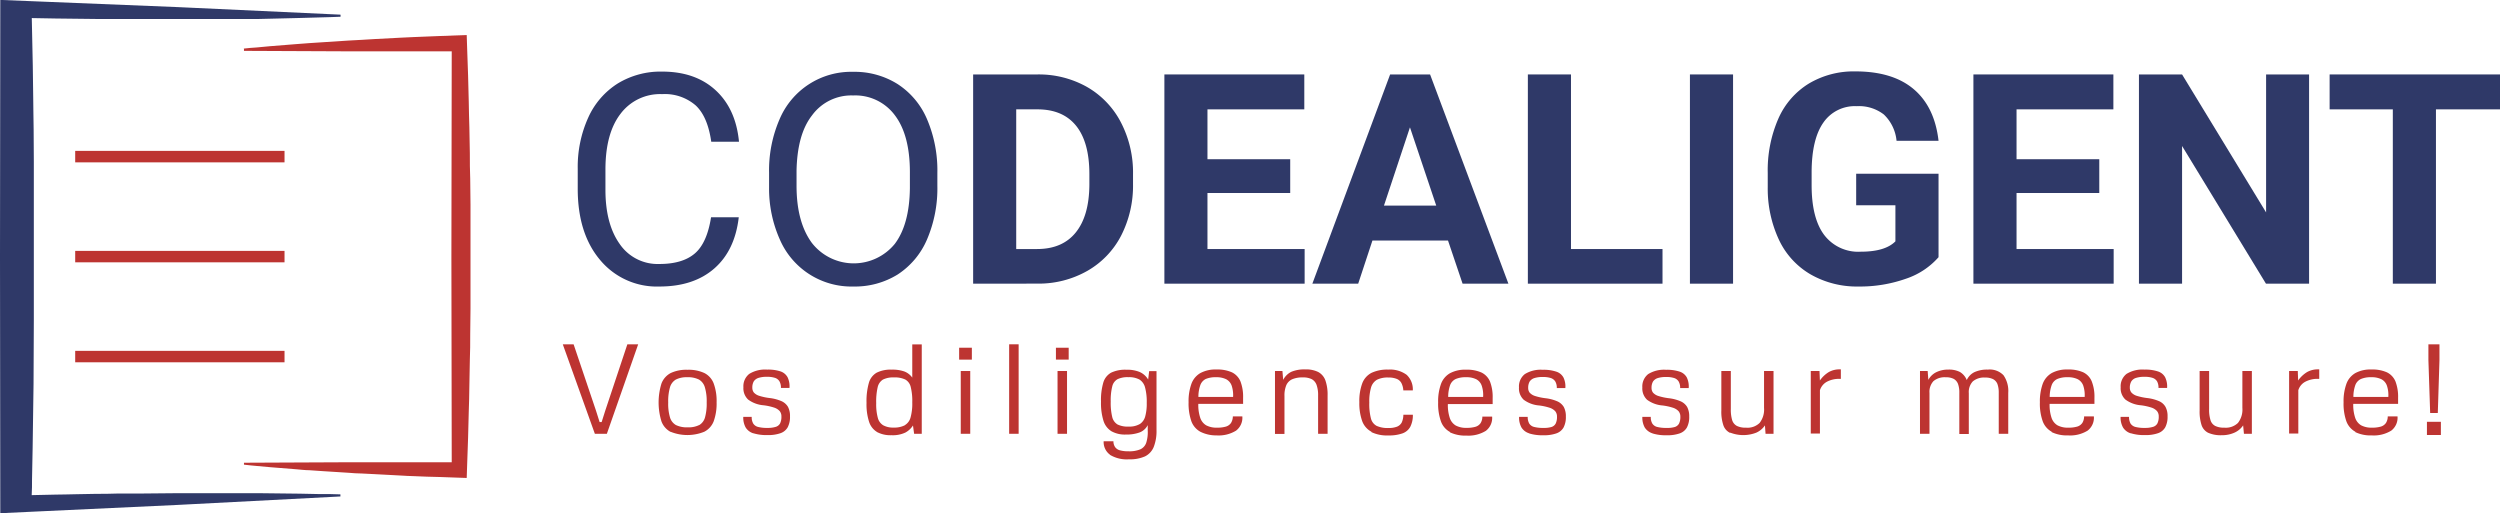 <?xml version="1.0" encoding="UTF-8"?>
<svg xmlns="http://www.w3.org/2000/svg" viewBox="0 0 526.93 108.17">
  <defs>
    <style>.cls-1{fill:#bd3431;}.cls-2{fill:#2f3968;}</style>
  </defs>
  <g id="Calque_2" data-name="Calque 2">
    <g id="Calque_1-2" data-name="Calque 1">
      <polygon class="cls-1" points="118.62 72.57 120.9 72.57 125.62 86.56 126.38 88.96 126.81 88.96 127.57 86.56 132.23 72.57 134.51 72.57 127.91 91.43 125.38 91.43 118.62 72.57 118.62 72.57"></polygon>
      <path class="cls-1" d="M147.36,89.61A2.74,2.74,0,0,0,148.59,88a10.85,10.85,0,0,0,.36-3.17,10.22,10.22,0,0,0-.38-3.18A2.78,2.78,0,0,0,147.32,80a5.1,5.1,0,0,0-2.45-.49,5,5,0,0,0-2.42.49,2.79,2.79,0,0,0-1.24,1.64,10.73,10.73,0,0,0-.37,3.2,10.05,10.05,0,0,0,.38,3.15,2.74,2.74,0,0,0,1.25,1.6,5.25,5.25,0,0,0,2.48.48,5,5,0,0,0,2.41-.48Zm-6,1.43a4.15,4.15,0,0,1-1.94-2.21,13.55,13.55,0,0,1,0-8,4.17,4.17,0,0,1,1.94-2.2,7.68,7.68,0,0,1,3.54-.69,7.82,7.82,0,0,1,3.57.69,4.07,4.07,0,0,1,1.95,2.18,10.72,10.72,0,0,1,.62,4,11,11,0,0,1-.62,4A4.16,4.16,0,0,1,148.44,91a9.44,9.44,0,0,1-7.11,0Z"></path>
      <path class="cls-1" d="M158.81,91.34a2.91,2.91,0,0,1-1.64-1.23,4.29,4.29,0,0,1-.51-2.24h1.78a2.61,2.61,0,0,0,.32,1.4,1.69,1.69,0,0,0,1,.71,7.27,7.27,0,0,0,2,.21,5.45,5.45,0,0,0,1.77-.23,1.53,1.53,0,0,0,.9-.74,3.13,3.13,0,0,0,.27-1.44,1.74,1.74,0,0,0-.36-1.13,2.71,2.71,0,0,0-1.17-.74,11.82,11.82,0,0,0-2.24-.49,6.28,6.28,0,0,1-3.24-1.2,3.25,3.25,0,0,1-1-2.59,3.3,3.3,0,0,1,1.23-2.82,6.36,6.36,0,0,1,3.79-.91,8.33,8.33,0,0,1,2.83.39A2.64,2.64,0,0,1,166,79.52a4.35,4.35,0,0,1,.4,2.24h-1.8a2.66,2.66,0,0,0-.3-1.36,1.72,1.72,0,0,0-.93-.75,5.33,5.33,0,0,0-1.72-.23,5.69,5.69,0,0,0-1.78.23,1.87,1.87,0,0,0-1,.74,2.61,2.61,0,0,0-.3,1.34,1.61,1.61,0,0,0,.32,1,2.52,2.52,0,0,0,1.11.69,11.87,11.87,0,0,0,2.18.47,8.83,8.83,0,0,1,2.53.66,3,3,0,0,1,1.37,1.2,4.05,4.05,0,0,1,.43,2,4.71,4.71,0,0,1-.48,2.3,2.78,2.78,0,0,1-1.51,1.25,7.75,7.75,0,0,1-2.76.4,9.29,9.29,0,0,1-3-.39Z"></path>
      <path class="cls-1" d="M190.72,89.61a2.7,2.7,0,0,0,1.2-1.62,10.9,10.9,0,0,0,.36-3.17,12.25,12.25,0,0,0-.33-3.28A2.42,2.42,0,0,0,190.82,80a5.09,5.09,0,0,0-2.4-.45,4.77,4.77,0,0,0-2.33.46,2.54,2.54,0,0,0-1.1,1.6,13.51,13.51,0,0,0-.31,3.36,10.92,10.92,0,0,0,.34,3.1,2.57,2.57,0,0,0,1.14,1.57,4.3,4.3,0,0,0,2.22.48,4.82,4.82,0,0,0,2.34-.49Zm-5.87,1.44a3.9,3.9,0,0,1-1.68-2.17,11.88,11.88,0,0,1-.53-3.95,14.1,14.1,0,0,1,.49-4.22,3.61,3.61,0,0,1,1.63-2.15,6.52,6.52,0,0,1,3.19-.65,7.46,7.46,0,0,1,2.67.39,3.66,3.66,0,0,1,1.66,1.29v-7h2V91.43h-1.61l-.24-1.75a4.34,4.34,0,0,1-1.6,1.49,6.19,6.19,0,0,1-2.93.56,6,6,0,0,1-3.07-.68Z"></path>
      <path class="cls-1" d="M202.5,78.2h2V91.43h-2V78.2Zm-.34-4.91h2.68V75.8h-2.68V73.29Z"></path>
      <polygon class="cls-1" points="212.7 72.57 214.7 72.57 214.7 91.43 212.7 91.43 212.7 72.57 212.7 72.57"></polygon>
      <path class="cls-1" d="M222.9,78.2h2V91.43h-2V78.2Zm-.34-4.91h2.69V75.8h-2.69V73.29Z"></path>
      <path class="cls-1" d="M240.21,89.4a2.77,2.77,0,0,0,1.16-1.6,10,10,0,0,0,.33-2.86,11.6,11.6,0,0,0-.35-3.26A2.79,2.79,0,0,0,240.17,80a4.58,4.58,0,0,0-2.33-.5,4.86,4.86,0,0,0-2.31.43,2.36,2.36,0,0,0-1.1,1.52,12.14,12.14,0,0,0-.32,3.19,12.73,12.73,0,0,0,.32,3.27,2.5,2.5,0,0,0,1.12,1.56,4.79,4.79,0,0,0,2.33.44,4.33,4.33,0,0,0,2.33-.52Zm-6.27,6.43A3.31,3.31,0,0,1,232.62,93h2.06a2.14,2.14,0,0,0,.35,1.23,1.82,1.82,0,0,0,1,.68,6.58,6.58,0,0,0,1.85.21,6,6,0,0,0,2.46-.41,2.36,2.36,0,0,0,1.24-1.35,7.4,7.4,0,0,0,.33-2.66l0-1.1a3.18,3.18,0,0,1-1.72,1.55,8.07,8.07,0,0,1-2.88.44,5.8,5.8,0,0,1-3.06-.7,4,4,0,0,1-1.67-2.2,12.63,12.63,0,0,1-.52-4,13.19,13.19,0,0,1,.49-4.07,3.54,3.54,0,0,1,1.64-2.07,6.83,6.83,0,0,1,3.2-.62,6.93,6.93,0,0,1,2.83.48A3.93,3.93,0,0,1,242,80l.21-1.77h1.55V90.62a9.23,9.23,0,0,1-.58,3.57,3.81,3.81,0,0,1-1.84,2,7.74,7.74,0,0,1-3.37.62,6.88,6.88,0,0,1-4-.93Z"></path>
      <path class="cls-1" d="M259.9,83.66a6.32,6.32,0,0,0-.31-2.41,2.46,2.46,0,0,0-1.15-1.32,4.6,4.6,0,0,0-2.14-.42,5.22,5.22,0,0,0-2.19.38A2.34,2.34,0,0,0,253,81.16a7.39,7.39,0,0,0-.41,2.5ZM253,91a4.17,4.17,0,0,1-1.89-2.2,11.34,11.34,0,0,1-.59-4,10.74,10.74,0,0,1,.59-3.88,4.33,4.33,0,0,1,1.88-2.28,6.69,6.69,0,0,1,3.42-.76,7.45,7.45,0,0,1,3.25.6,3.73,3.73,0,0,1,1.79,1.9,9,9,0,0,1,.56,3.48v1.27h-9.44a8.6,8.6,0,0,0,.4,2.91,2.92,2.92,0,0,0,1.25,1.6,4.61,4.61,0,0,0,2.3.5,6.41,6.41,0,0,0,1.88-.23,2,2,0,0,0,1.06-.76,2.69,2.69,0,0,0,.39-1.38h2a3.42,3.42,0,0,1-1.33,3,7,7,0,0,1-4.1,1A7.41,7.41,0,0,1,253,91Z"></path>
      <path class="cls-1" d="M268.65,78.2h1.65l.16,1.87a3.86,3.86,0,0,1,1.73-1.71,7.09,7.09,0,0,1,2.93-.5,5.75,5.75,0,0,1,2.73.55,3.27,3.27,0,0,1,1.5,1.75,9.06,9.06,0,0,1,.47,3.19v8.08h-2V83.35a6.34,6.34,0,0,0-.32-2.21,2.24,2.24,0,0,0-1-1.21,4,4,0,0,0-1.91-.38,5.39,5.39,0,0,0-2.24.39,2.48,2.48,0,0,0-1.23,1.24,5.56,5.56,0,0,0-.39,2.28v8h-2V78.2Z"></path>
      <path class="cls-1" d="M289.06,91a4.17,4.17,0,0,1-1.94-2.22,11.19,11.19,0,0,1-.61-4,10.81,10.81,0,0,1,.62-4,4.15,4.15,0,0,1,1.94-2.19,7.76,7.76,0,0,1,3.55-.69A5.89,5.89,0,0,1,296.48,79a4.19,4.19,0,0,1,1.3,3.29h-2a3.82,3.82,0,0,0-.42-1.58,1.93,1.93,0,0,0-1-.86,4.46,4.46,0,0,0-1.74-.28,5,5,0,0,0-2.41.48,2.8,2.8,0,0,0-1.23,1.62,10.55,10.55,0,0,0-.37,3.17,12.16,12.16,0,0,0,.34,3.34,2.45,2.45,0,0,0,1.2,1.58,5.63,5.63,0,0,0,2.54.45,4.73,4.73,0,0,0,1.76-.28,1.92,1.92,0,0,0,1-.89,4,4,0,0,0,.34-1.62h2a5.31,5.31,0,0,1-.54,2.53,3,3,0,0,1-1.64,1.39,8.46,8.46,0,0,1-3,.44,7.59,7.59,0,0,1-3.55-.7Z"></path>
      <path class="cls-1" d="M312.6,83.66a6.13,6.13,0,0,0-.31-2.41,2.42,2.42,0,0,0-1.15-1.32,4.58,4.58,0,0,0-2.13-.42,5.24,5.24,0,0,0-2.2.38,2.34,2.34,0,0,0-1.16,1.27,7.39,7.39,0,0,0-.41,2.5Zm-7,7.38a4.11,4.11,0,0,1-1.88-2.2,11.09,11.09,0,0,1-.6-4,10.74,10.74,0,0,1,.59-3.88,4.33,4.33,0,0,1,1.88-2.28,6.69,6.69,0,0,1,3.42-.76,7.45,7.45,0,0,1,3.25.6,3.73,3.73,0,0,1,1.79,1.9,9,9,0,0,1,.56,3.48v1.27h-9.44a8.6,8.6,0,0,0,.4,2.91,2.92,2.92,0,0,0,1.25,1.6,4.61,4.61,0,0,0,2.3.5,6.41,6.41,0,0,0,1.88-.23,2,2,0,0,0,1.06-.76,2.59,2.59,0,0,0,.38-1.38h2.06a3.42,3.42,0,0,1-1.33,3,7,7,0,0,1-4.1,1,7.41,7.41,0,0,1-3.46-.69Z"></path>
      <path class="cls-1" d="M322.33,91.34a2.91,2.91,0,0,1-1.64-1.23,4.29,4.29,0,0,1-.51-2.24H322a2.71,2.71,0,0,0,.32,1.4,1.69,1.69,0,0,0,1,.71,7.27,7.27,0,0,0,2,.21A5.45,5.45,0,0,0,327,90a1.5,1.5,0,0,0,.9-.74,3.13,3.13,0,0,0,.27-1.44,1.74,1.74,0,0,0-.36-1.13,2.71,2.71,0,0,0-1.17-.74,11.82,11.82,0,0,0-2.24-.49,6.28,6.28,0,0,1-3.24-1.2,3.25,3.25,0,0,1-1-2.59,3.3,3.3,0,0,1,1.23-2.82,6.36,6.36,0,0,1,3.79-.91,8.33,8.33,0,0,1,2.83.39,2.64,2.64,0,0,1,1.52,1.23,4.35,4.35,0,0,1,.4,2.24h-1.8a2.66,2.66,0,0,0-.3-1.36,1.76,1.76,0,0,0-.93-.75,5.37,5.37,0,0,0-1.72-.23,5.69,5.69,0,0,0-1.78.23,1.87,1.87,0,0,0-1,.74,2.61,2.61,0,0,0-.3,1.34,1.56,1.56,0,0,0,.32,1,2.52,2.52,0,0,0,1.11.69,11.87,11.87,0,0,0,2.18.47,8.83,8.83,0,0,1,2.53.66,3,3,0,0,1,1.37,1.2,4.16,4.16,0,0,1,.43,2,4.71,4.71,0,0,1-.48,2.3,2.78,2.78,0,0,1-1.51,1.25,7.75,7.75,0,0,1-2.76.4,9.34,9.34,0,0,1-3-.39Z"></path>
      <path class="cls-1" d="M348.31,91.34a3,3,0,0,1-1.64-1.23,4.29,4.29,0,0,1-.51-2.24h1.78a2.61,2.61,0,0,0,.32,1.4,1.69,1.69,0,0,0,1,.71,7.27,7.27,0,0,0,2,.21A5.45,5.45,0,0,0,353,90a1.53,1.53,0,0,0,.9-.74,3.13,3.13,0,0,0,.27-1.44,1.74,1.74,0,0,0-.36-1.13,2.71,2.71,0,0,0-1.17-.74,11.82,11.82,0,0,0-2.24-.49,6.28,6.28,0,0,1-3.24-1.2,3.25,3.25,0,0,1-1-2.59,3.3,3.3,0,0,1,1.23-2.82,6.36,6.36,0,0,1,3.79-.91,8.43,8.43,0,0,1,2.84.39,2.65,2.65,0,0,1,1.51,1.23,4.35,4.35,0,0,1,.4,2.24h-1.8a2.66,2.66,0,0,0-.3-1.36,1.72,1.72,0,0,0-.93-.75,5.33,5.33,0,0,0-1.72-.23,5.74,5.74,0,0,0-1.78.23,1.87,1.87,0,0,0-1,.74,2.61,2.61,0,0,0-.3,1.34,1.56,1.56,0,0,0,.32,1,2.52,2.52,0,0,0,1.11.69,11.87,11.87,0,0,0,2.18.47,8.83,8.83,0,0,1,2.53.66,3,3,0,0,1,1.37,1.2,4.16,4.16,0,0,1,.43,2,4.71,4.71,0,0,1-.48,2.3,2.78,2.78,0,0,1-1.51,1.25,7.75,7.75,0,0,1-2.76.4,9.34,9.34,0,0,1-3-.39Z"></path>
      <path class="cls-1" d="M364.66,91.24a2.75,2.75,0,0,1-1.42-1.6,8.93,8.93,0,0,1-.43-3.13V78.2h2v8a7.7,7.7,0,0,0,.29,2.38,2.08,2.08,0,0,0,1,1.2,4.12,4.12,0,0,0,1.9.36,3.65,3.65,0,0,0,2.88-1,4.57,4.57,0,0,0,.93-3.16V78.2h2V91.43h-1.68L372,89.66a4.34,4.34,0,0,1-1.82,1.53,7.54,7.54,0,0,1-5.48,0Z"></path>
      <path class="cls-1" d="M381.68,78.2h1.82l.08,2a6.26,6.26,0,0,1,1.88-1.78,4.61,4.61,0,0,1,2.32-.57H388v2h-.28a5.51,5.51,0,0,0-2.62.59,3.1,3.1,0,0,0-1.51,1.81v9.13h-1.93V78.2Z"></path>
      <path class="cls-1" d="M404.64,78.2h1.66l.14,1.87a3.78,3.78,0,0,1,1.65-1.61,5.61,5.61,0,0,1,2.56-.56,5,5,0,0,1,2.46.51,3.49,3.49,0,0,1,1.43,1.7,3.44,3.44,0,0,1,1.61-1.67A6.4,6.4,0,0,1,419,77.9a4,4,0,0,1,3.28,1.19,5.77,5.77,0,0,1,1,3.73v8.61h-2V82.82a5.25,5.25,0,0,0-.29-1.91,2,2,0,0,0-.91-1,3.57,3.57,0,0,0-1.66-.33,3.66,3.66,0,0,0-2.61.81,3.28,3.28,0,0,0-.84,2.48v8.61h-2V82.82a5.28,5.28,0,0,0-.28-1.91,2.05,2.05,0,0,0-.92-1.06,3.5,3.5,0,0,0-1.65-.33,3.65,3.65,0,0,0-2.6.81,3.32,3.32,0,0,0-.84,2.49v8.61h-2V78.2Z"></path>
      <path class="cls-1" d="M439.39,83.66a6.32,6.32,0,0,0-.31-2.41,2.46,2.46,0,0,0-1.15-1.32,4.65,4.65,0,0,0-2.14-.42,5.22,5.22,0,0,0-2.19.38,2.31,2.31,0,0,0-1.16,1.27,7.61,7.61,0,0,0-.42,2.5ZM432.44,91a4.17,4.17,0,0,1-1.89-2.2,11.09,11.09,0,0,1-.6-4,11,11,0,0,1,.59-3.88,4.39,4.39,0,0,1,1.89-2.28,6.65,6.65,0,0,1,3.41-.76,7.47,7.47,0,0,1,3.26.6,3.67,3.67,0,0,1,1.78,1.9,8.83,8.83,0,0,1,.57,3.48l0,1.27H432a8.6,8.6,0,0,0,.4,2.91,2.92,2.92,0,0,0,1.25,1.6,4.59,4.59,0,0,0,2.3.5,6.41,6.41,0,0,0,1.88-.23,2,2,0,0,0,1.06-.76,2.59,2.59,0,0,0,.38-1.38h2.06a3.42,3.42,0,0,1-1.33,3,7,7,0,0,1-4.1,1,7.41,7.41,0,0,1-3.46-.69Z"></path>
      <path class="cls-1" d="M449.12,91.34a2.91,2.91,0,0,1-1.64-1.23,4.29,4.29,0,0,1-.52-2.24h1.78a2.81,2.81,0,0,0,.32,1.4,1.74,1.74,0,0,0,1,.71,7.27,7.27,0,0,0,2,.21,5.54,5.54,0,0,0,1.77-.23,1.53,1.53,0,0,0,.9-.74,3.13,3.13,0,0,0,.27-1.44,1.74,1.74,0,0,0-.36-1.13,2.71,2.71,0,0,0-1.17-.74,11.82,11.82,0,0,0-2.24-.49,6.36,6.36,0,0,1-3.25-1.2,3.25,3.25,0,0,1-1-2.59,3.3,3.3,0,0,1,1.23-2.82,6.39,6.39,0,0,1,3.8-.91,8.33,8.33,0,0,1,2.83.39,2.61,2.61,0,0,1,1.51,1.23,4.34,4.34,0,0,1,.41,2.24h-1.81a2.77,2.77,0,0,0-.29-1.36,1.75,1.75,0,0,0-.94-.75,5.3,5.3,0,0,0-1.71-.23,5.76,5.76,0,0,0-1.79.23,1.8,1.8,0,0,0-1,.74,2.6,2.6,0,0,0-.31,1.34,1.56,1.56,0,0,0,.33,1,2.54,2.54,0,0,0,1.1.69,12.07,12.07,0,0,0,2.18.47,8.91,8.91,0,0,1,2.54.66,2.88,2.88,0,0,1,1.36,1.2,4,4,0,0,1,.44,2,4.71,4.71,0,0,1-.48,2.3,2.78,2.78,0,0,1-1.51,1.25,7.77,7.77,0,0,1-2.77.4,9.27,9.27,0,0,1-3-.39Z"></path>
      <path class="cls-1" d="M465.46,91.24a2.82,2.82,0,0,1-1.42-1.6,9.21,9.21,0,0,1-.42-3.13V78.2h2v8a7.37,7.37,0,0,0,.3,2.38,2,2,0,0,0,1,1.2,4.09,4.09,0,0,0,1.9.36,3.68,3.68,0,0,0,2.88-1,4.57,4.57,0,0,0,.93-3.16V78.2h2V91.43h-1.67l-.17-1.77a4.31,4.31,0,0,1-1.83,1.53,6.36,6.36,0,0,1-2.69.54,6.43,6.43,0,0,1-2.79-.49Z"></path>
      <path class="cls-1" d="M482.48,78.2h1.83l.07,2a6.4,6.4,0,0,1,1.89-1.78,4.6,4.6,0,0,1,2.31-.57h.25v2h-.28a5.48,5.48,0,0,0-2.62.59,3,3,0,0,0-1.51,1.81v9.13h-1.94V78.2Z"></path>
      <path class="cls-1" d="M503.39,83.66a6.13,6.13,0,0,0-.31-2.41,2.42,2.42,0,0,0-1.15-1.32,4.61,4.61,0,0,0-2.13-.42,5.24,5.24,0,0,0-2.2.38,2.31,2.31,0,0,0-1.16,1.27,7.39,7.39,0,0,0-.41,2.5ZM496.44,91a4.17,4.17,0,0,1-1.89-2.2,11.12,11.12,0,0,1-.59-4,10.74,10.74,0,0,1,.59-3.88,4.33,4.33,0,0,1,1.88-2.28,6.67,6.67,0,0,1,3.42-.76,7.45,7.45,0,0,1,3.25.6,3.73,3.73,0,0,1,1.79,1.9,9,9,0,0,1,.56,3.48l0,1.27H496a8.6,8.6,0,0,0,.4,2.91,2.92,2.92,0,0,0,1.25,1.6,4.61,4.61,0,0,0,2.3.5,6.41,6.41,0,0,0,1.88-.23,2,2,0,0,0,1.06-.76,2.59,2.59,0,0,0,.38-1.38h2.06a3.42,3.42,0,0,1-1.33,3,7,7,0,0,1-4.1,1,7.41,7.41,0,0,1-3.46-.69Z"></path>
      <path class="cls-1" d="M511.84,75.91V72.57h2.33v3.34l-.35,11.14h-1.61l-.37-11.14Zm-.31,13h2.94v2.77h-2.94V88.92Z"></path>
      <path class="cls-2" d="M155.71,45.79q-.81,7-5.16,10.8T139,60.39a15.54,15.54,0,0,1-12.52-5.6q-4.71-5.59-4.71-15V35.56A25.17,25.17,0,0,1,124,24.75a16.46,16.46,0,0,1,6.23-7.17,17.34,17.34,0,0,1,9.32-2.49q7,0,11.27,3.92t4.94,10.86h-5.85q-.75-5.3-3.29-7.66a9.92,9.92,0,0,0-7.07-2.37A10.42,10.42,0,0,0,130.78,24q-3.17,4.13-3.17,11.73V40q0,7.19,3,11.42A9.69,9.69,0,0,0,139,55.64q4.84,0,7.43-2.2t3.44-7.65Z"></path>
      <path class="cls-2" d="M191.78,36.32q0-7.84-3.15-12a10.37,10.37,0,0,0-8.81-4.2,10.25,10.25,0,0,0-8.67,4.2C169,27.07,168,31,167.89,35.92v3.24q0,7.61,3.2,12a11.18,11.18,0,0,0,17.51.24c2.06-2.73,3.12-6.66,3.18-11.76V36.32Zm5.79,2.84a27.33,27.33,0,0,1-2.18,11.31,16.58,16.58,0,0,1-6.18,7.38,17.07,17.07,0,0,1-9.33,2.54,16.44,16.44,0,0,1-15.49-9.86,26.31,26.31,0,0,1-2.29-11V36.38a27,27,0,0,1,2.21-11.24,16.37,16.37,0,0,1,15.51-10,17,17,0,0,1,9.34,2.56,16.48,16.48,0,0,1,6.23,7.42,27.46,27.46,0,0,1,2.18,11.31v2.78Z"></path>
      <path class="cls-2" d="M214.19,23.05V52.49h4.39c3.56,0,6.27-1.16,8.15-3.48s2.84-5.65,2.88-10V36.71q0-6.72-2.79-10.19c-1.86-2.31-4.57-3.47-8.15-3.47Zm-9.08,36.74V15.69h13.56a20.69,20.69,0,0,1,10.41,2.62,18.3,18.3,0,0,1,7.16,7.45,22.93,22.93,0,0,1,2.57,11v2a23.09,23.09,0,0,1-2.52,10.93,18.11,18.11,0,0,1-7.14,7.42,20.73,20.73,0,0,1-10.39,2.67Z"></path>
      <polygon class="cls-2" points="271.94 40.68 254.5 40.68 254.5 52.49 274.98 52.49 274.98 59.79 245.42 59.79 245.42 15.69 274.91 15.69 274.91 23.05 254.5 23.05 254.5 33.56 271.94 33.56 271.94 40.68 271.94 40.68"></polygon>
      <path class="cls-2" d="M291.72,43.34h11l-5.54-16.5-5.48,16.5ZM305.2,50.7H289.27l-3,9.09h-9.66L293,15.69h8.42l16.51,44.1h-9.66L305.2,50.7Z"></path>
      <polygon class="cls-2" points="331.12 52.49 350.41 52.49 350.41 59.79 322.03 59.79 322.03 15.69 331.12 15.69 331.12 52.49 331.12 52.49"></polygon>
      <polygon class="cls-2" points="365.28 59.79 356.19 59.79 356.19 15.69 365.28 15.69 365.28 59.79 365.28 59.79"></polygon>
      <path class="cls-2" d="M408.59,54.21a15.79,15.79,0,0,1-6.94,4.56,29.05,29.05,0,0,1-9.93,1.62,19.63,19.63,0,0,1-10-2.5A16.57,16.57,0,0,1,375,50.64a25.43,25.43,0,0,1-2.41-11.17v-3A27.17,27.17,0,0,1,374.83,25a16.42,16.42,0,0,1,6.43-7.39,18.43,18.43,0,0,1,9.82-2.56q7.85,0,12.27,3.74t5.24,10.88h-8.85a8.79,8.79,0,0,0-2.68-5.54,8.55,8.55,0,0,0-5.71-1.75,8.05,8.05,0,0,0-7.05,3.48q-2.43,3.48-2.46,10.36v2.81q0,6.95,2.64,10.48a9,9,0,0,0,7.72,3.54c3.41,0,5.85-.72,7.3-2.18v-7.6h-8.27V36.62h17.36V54.21Z"></path>
      <polygon class="cls-2" points="442.47 40.68 425.03 40.68 425.03 52.49 445.5 52.49 445.5 59.79 415.94 59.79 415.94 15.69 445.44 15.69 445.44 23.05 425.03 23.05 425.03 33.56 442.47 33.56 442.47 40.68 442.47 40.68"></polygon>
      <polygon class="cls-2" points="486.69 59.79 477.6 59.79 459.92 30.77 459.92 59.79 450.83 59.79 450.83 15.69 459.92 15.69 477.63 44.77 477.63 15.69 486.69 15.69 486.69 59.79 486.69 59.79 486.69 59.79"></polygon>
      <polygon class="cls-2" points="526.93 23.05 513.43 23.05 513.43 59.79 504.34 59.79 504.34 23.05 491.02 23.05 491.02 15.69 526.93 15.69 526.93 23.05 526.93 23.05 526.93 23.05"></polygon>
      <path class="cls-2" d="M71.75,3.53l-2.14.08-2.15.06-4.29.12L54.58,4c-1.43,0-2.86,0-4.29,0L46,4l-4.29,0c-1.43,0-2.86,0-4.29,0L28.85,4H24.56c-1.43,0-2.86,0-4.29,0l-8.57-.1-5-.09h0l.21,10L7,20.52c0,2.24.08,4.48.09,6.72L7.13,34c0,2.23,0,4.47,0,6.71l0,13.42,0,13.42L7.07,80.93,6.88,94.35l-.13,6.71c0,2.24,0,1.06-.07,3.3h0l5-.11c1.43,0,2.86-.06,4.29-.08l4.29-.08c1.43,0,2.85,0,4.28-.06l4.29,0,8.58-.08c1.43,0,2.86,0,4.29,0h8.59c1.43,0,2.86,0,4.29,0l8.58.1,4.3.09,2.15,0,2.14.06,0,.44-34.24,1.78L.46,108.15l-.4,0v-.4L0,54.08.06.39V0L.45,0l37.08,1.5L71.78,3.09l0,.44Z"></path>
      <path class="cls-1" d="M51.37,10.24l1.38-.14L54.13,10l2.76-.26,5.51-.44q1.38-.12,2.76-.21l2.76-.18,5.51-.36,2.76-.15L79,8.23l5.51-.29,2.76-.13L90,7.7l2.76-.11c.92,0,1.84-.07,2.76-.1l2.85-.1.1,3.05.19,5.46.14,5.46c0,1.82.1,3.63.13,5.45l.1,5.46c0,1.82,0,3.64.08,5.45l.06,5.46,0,10.91,0,5.46,0,5.45-.06,5.46c0,1.82,0,3.64-.08,5.45l-.1,5.46c0,1.82-.08,3.64-.13,5.46l-.14,5.45-.19,5.46-.1,3-2.84-.1-2.76-.1L90,100.47l-2.76-.11c-.92,0-1.84-.09-2.76-.13L79,99.94l-2.76-.14c-.92,0-1.84-.08-2.75-.15l-5.52-.35-2.76-.19c-.92,0-1.84-.13-2.76-.2l-5.51-.44-2.76-.25-1.38-.13-1.38-.15v-.41l22.07-.1,22.06,0-.34.34-.07-43.65.07-43.64.34.34-22.06,0-22.07-.1v-.41Z"></path>
      <polygon class="cls-1" points="15.85 31.8 59.97 31.8 59.97 34.22 15.85 34.22 15.85 31.8 15.85 31.8"></polygon>
      <polygon class="cls-1" points="15.85 52.88 59.97 52.88 59.97 55.29 15.85 55.29 15.85 52.88 15.85 52.88"></polygon>
      <polygon class="cls-1" points="15.85 73.95 59.97 73.95 59.97 76.36 15.85 76.36 15.85 73.95 15.85 73.95"></polygon>
    </g>
  </g>
</svg>
